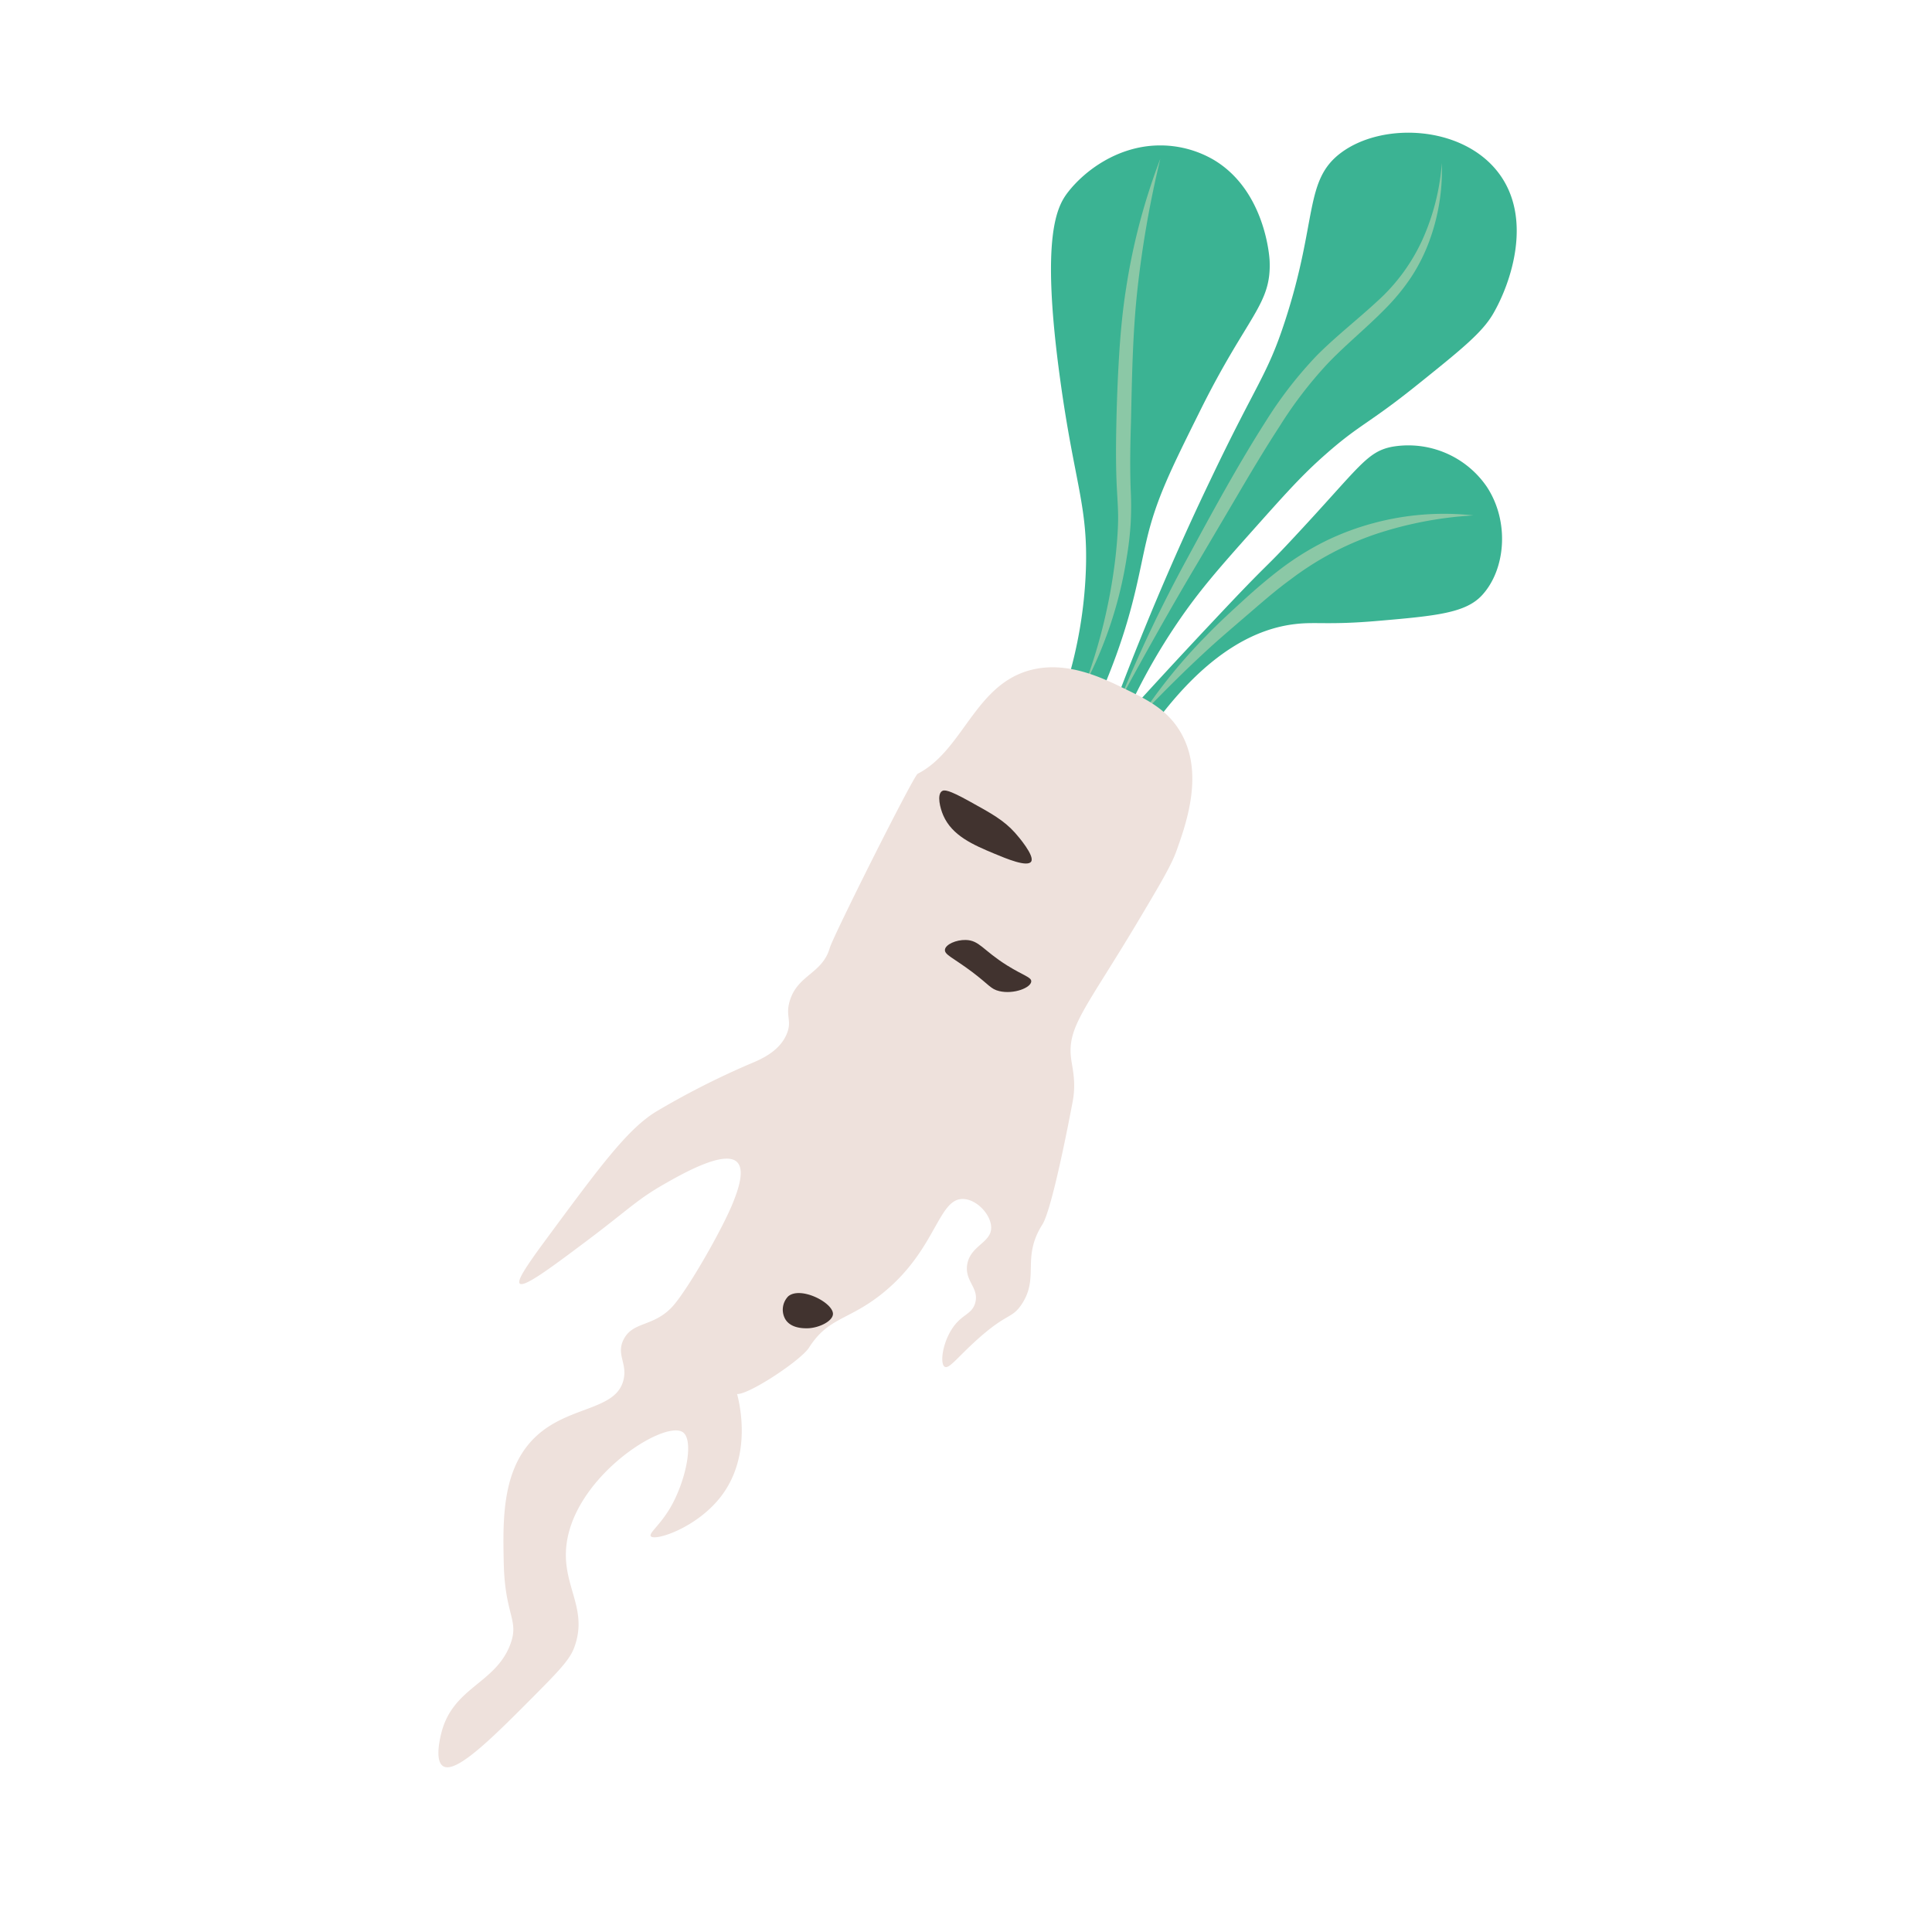 <svg xmlns="http://www.w3.org/2000/svg" viewBox="0 0 403 403"><path d="M131.05,115a92.76,92.76,0,0,0,4-23.67c.49-13.47-2.37-18.18-5.33-39.67-4.18-30.26-.65-36.38,1.66-39.33,3.5-4.47,10.29-9.48,18.67-9.67a22.13,22.13,0,0,1,11.67,3c10.78,6.42,11.63,20.36,11.66,21,.43,9.25-4.61,11.33-14.66,31.67-6,12.08-9,18.12-11,26.67-1.46,6.1-2.45,13.24-6.34,24-1.29,3.56-2.5,6.43-3.33,8.33Z" transform="translate(91.45 27.68)" fill="#3bb393"/><path d="M142,116.83c7.22-18.9,14-33.92,19-44.33,9.75-20.5,11.9-21.84,15.63-33.33,6.79-20.88,3.91-29.23,11.67-35,8.62-6.41,25.09-5.7,32.67,4,7.46,9.54,2.76,23.24-1,29.66-2.3,3.93-6.76,7.51-15.67,14.67-10.44,8.39-12.06,8.24-19.33,14.67-4.85,4.27-8.23,8.07-15,15.66-7,7.87-11.23,12.6-16,19.67a127.25,127.25,0,0,0-9.67,17Z" transform="translate(91.45 27.68)" fill="#3bb393"/><path d="M145,119.83c3.9-4.29,9.5-10.39,16.34-17.66,13-13.86,10.1-10.17,17.66-18.34,13.22-14.19,14.66-17.31,20-18.33a19.84,19.84,0,0,1,19.67,8.33c4.85,7.34,3.92,17.37-1,22.67-3.42,3.69-9.55,4.29-21.67,5.33-10.31.9-13,.15-17.33.67-7.53.89-18,5.26-29.67,21.33Z" transform="translate(91.45 27.68)" fill="#3bb393"/><path d="M209.3,6.33a42.64,42.64,0,0,1-2.68,16.47,36.9,36.9,0,0,1-3.86,7.56,44.16,44.16,0,0,1-5.43,6.54c-3.94,4-8.28,7.49-12,11.43a86.39,86.39,0,0,0-9.92,13c-3,4.6-5.83,9.35-8.63,14.12l-8.44,14.32c-5.66,9.51-11.06,19.17-16.35,28.93A295.56,295.56,0,0,1,156.3,88.62c5.28-9.76,10.57-19.51,16.6-28.92a84.73,84.73,0,0,1,10.41-13.31c4-4,8.41-7.42,12.41-11.12a39.2,39.2,0,0,0,9.56-13A47.31,47.31,0,0,0,209.3,6.33Z" transform="translate(91.45 27.68)" fill="#8bc8a6"/><path d="M150.59,5.42a216.73,216.73,0,0,0-4.79,27.37c-1,9.18-1.13,18.43-1.34,27.72-.15,4.64-.22,9.25-.06,13.85a66.87,66.87,0,0,1,0,7.08,65.76,65.76,0,0,1-.8,7,85.62,85.62,0,0,1-8.71,26.6,114.81,114.81,0,0,0,6.39-26.91c.24-2.28.43-4.59.49-6.84s-.11-4.51-.24-6.86c-.25-4.69-.21-9.39-.11-14s.28-9.31.57-14,.72-9.34,1.46-14A130.71,130.71,0,0,1,150.59,5.42Z" transform="translate(91.45 27.68)" fill="#8bc8a6"/><path d="M215.89,79.83A79.33,79.33,0,0,0,195.6,83.7a62.74,62.74,0,0,0-17.94,9.56c-2.75,2-5.38,4.27-8,6.53s-5.28,4.52-7.86,6.81c-5.14,4.64-10.06,9.53-14.91,14.57a112,112,0,0,1,13.29-16.25c2.44-2.54,5-4.88,7.6-7.26s5.25-4.65,8.08-6.8a59,59,0,0,1,9.08-5.63,55.51,55.51,0,0,1,10-3.76A56.51,56.51,0,0,1,215.89,79.83Z" transform="translate(91.45 27.68)" fill="#8bc8a6"/><path d="M143.3,116.06c-4.87-2.38-12.14-5.92-19.67-4-11.76,3-14.14,16.8-23.66,21.66-.89.46-17.61,33.82-18.34,36.34-1.53,5.36-6.69,5.59-8.33,11-1,3.22.56,4.14-.67,7-1.61,3.76-5.63,5.34-8,6.33a168.7,168.7,0,0,0-19,9.67c-6.06,3.6-11.81,11.4-23.33,27-4.26,5.77-5.91,8.42-5.33,9,.9.9,6.79-3.52,13.66-8.67,8.87-6.64,10.66-8.75,16.34-12,3.72-2.13,12.69-7.26,15.33-4.67,1.73,1.71.07,6.08-.67,8-2.11,5.55-9.88,19.11-13,22.34-3.93,4.07-8.08,2.89-10,6.66-1.58,3.13.78,4.92,0,8.34-1.58,7-12.72,5.19-19.66,13.33-5.74,6.72-5.52,16.6-5.34,25,.24,11,3.31,11.85,1.34,17C11.85,323.56,3.1,324.2.63,333.72c-.19.76-1.5,5.82.34,7,2.71,1.75,10.65-6.26,19-14.66,4.9-4.94,7.36-7.45,8.33-10,3-8-2.25-12.56-1.67-20.67,1.07-14.71,20.43-27,24.34-24.33,2.4,1.63.69,10.09-2.57,15.7-2.18,3.74-4.54,5.34-4.1,6,.77,1.09,9.58-1.68,14.67-8.33,6.54-8.55,3.82-19.48,3.33-21.33,2.47.15,13.28-7,15-9.67,4.07-6.4,8.27-5.64,15.33-11.33,11.39-9.17,11.57-20.06,17-19.67,2.87.2,5.71,3.44,5.67,6,0,3.12-4.37,3.73-5,7.67-.56,3.49,2.55,4.86,1.67,8-.72,2.54-2.94,2.29-5,5.66-1.91,3.12-2.35,7.13-1.34,7.67.84.45,2.4-1.66,6-5,6.94-6.43,7.9-4.87,10-8,3.81-5.67-.07-9.7,4.34-16.67,2-3.12,5.51-21.29,6.33-25.66.76-4.06-.06-6.87-.33-9-.85-6.66,3.18-10.52,14-28.67,4.6-7.72,6.92-11.64,8-14.67,2.06-5.78,5.88-16.51.66-25C151.88,120.24,147.73,118.21,143.3,116.06Z" transform="translate(91.45 27.68)" fill="#eee1dc"/><path d="M105.3,142.39c1.85,4.25,6.21,6.14,10.67,8,2.56,1.07,6.82,2.84,7.66,1.67s-2.69-5.29-3.33-6c-2.36-2.63-4.83-4-9.67-6.67-4.22-2.33-5.15-2.4-5.66-2C104,138.18,104.62,140.82,105.3,142.39Z" transform="translate(91.45 27.68)" fill="#41332f"/><path d="M110,168.39c2.87.07,3.56,2.15,8.66,5.33,3.42,2.13,5.07,2.43,5,3.34-.09,1.29-3.62,2.71-6.66,2-1.82-.43-2.08-1.29-5.67-4-4-3-5.82-3.59-5.67-4.67S108,168.34,110,168.39Z" transform="translate(91.45 27.68)" fill="#41332f"/><path d="M82.3,246.39c0-2.38-6.78-5.82-9.33-3.67a4,4,0,0,0-.67,4.67c1.14,2.08,4,2,4.67,2C79.37,249.34,82.27,247.92,82.3,246.39Z" transform="translate(91.45 27.68)" fill="#41332f"/></svg>